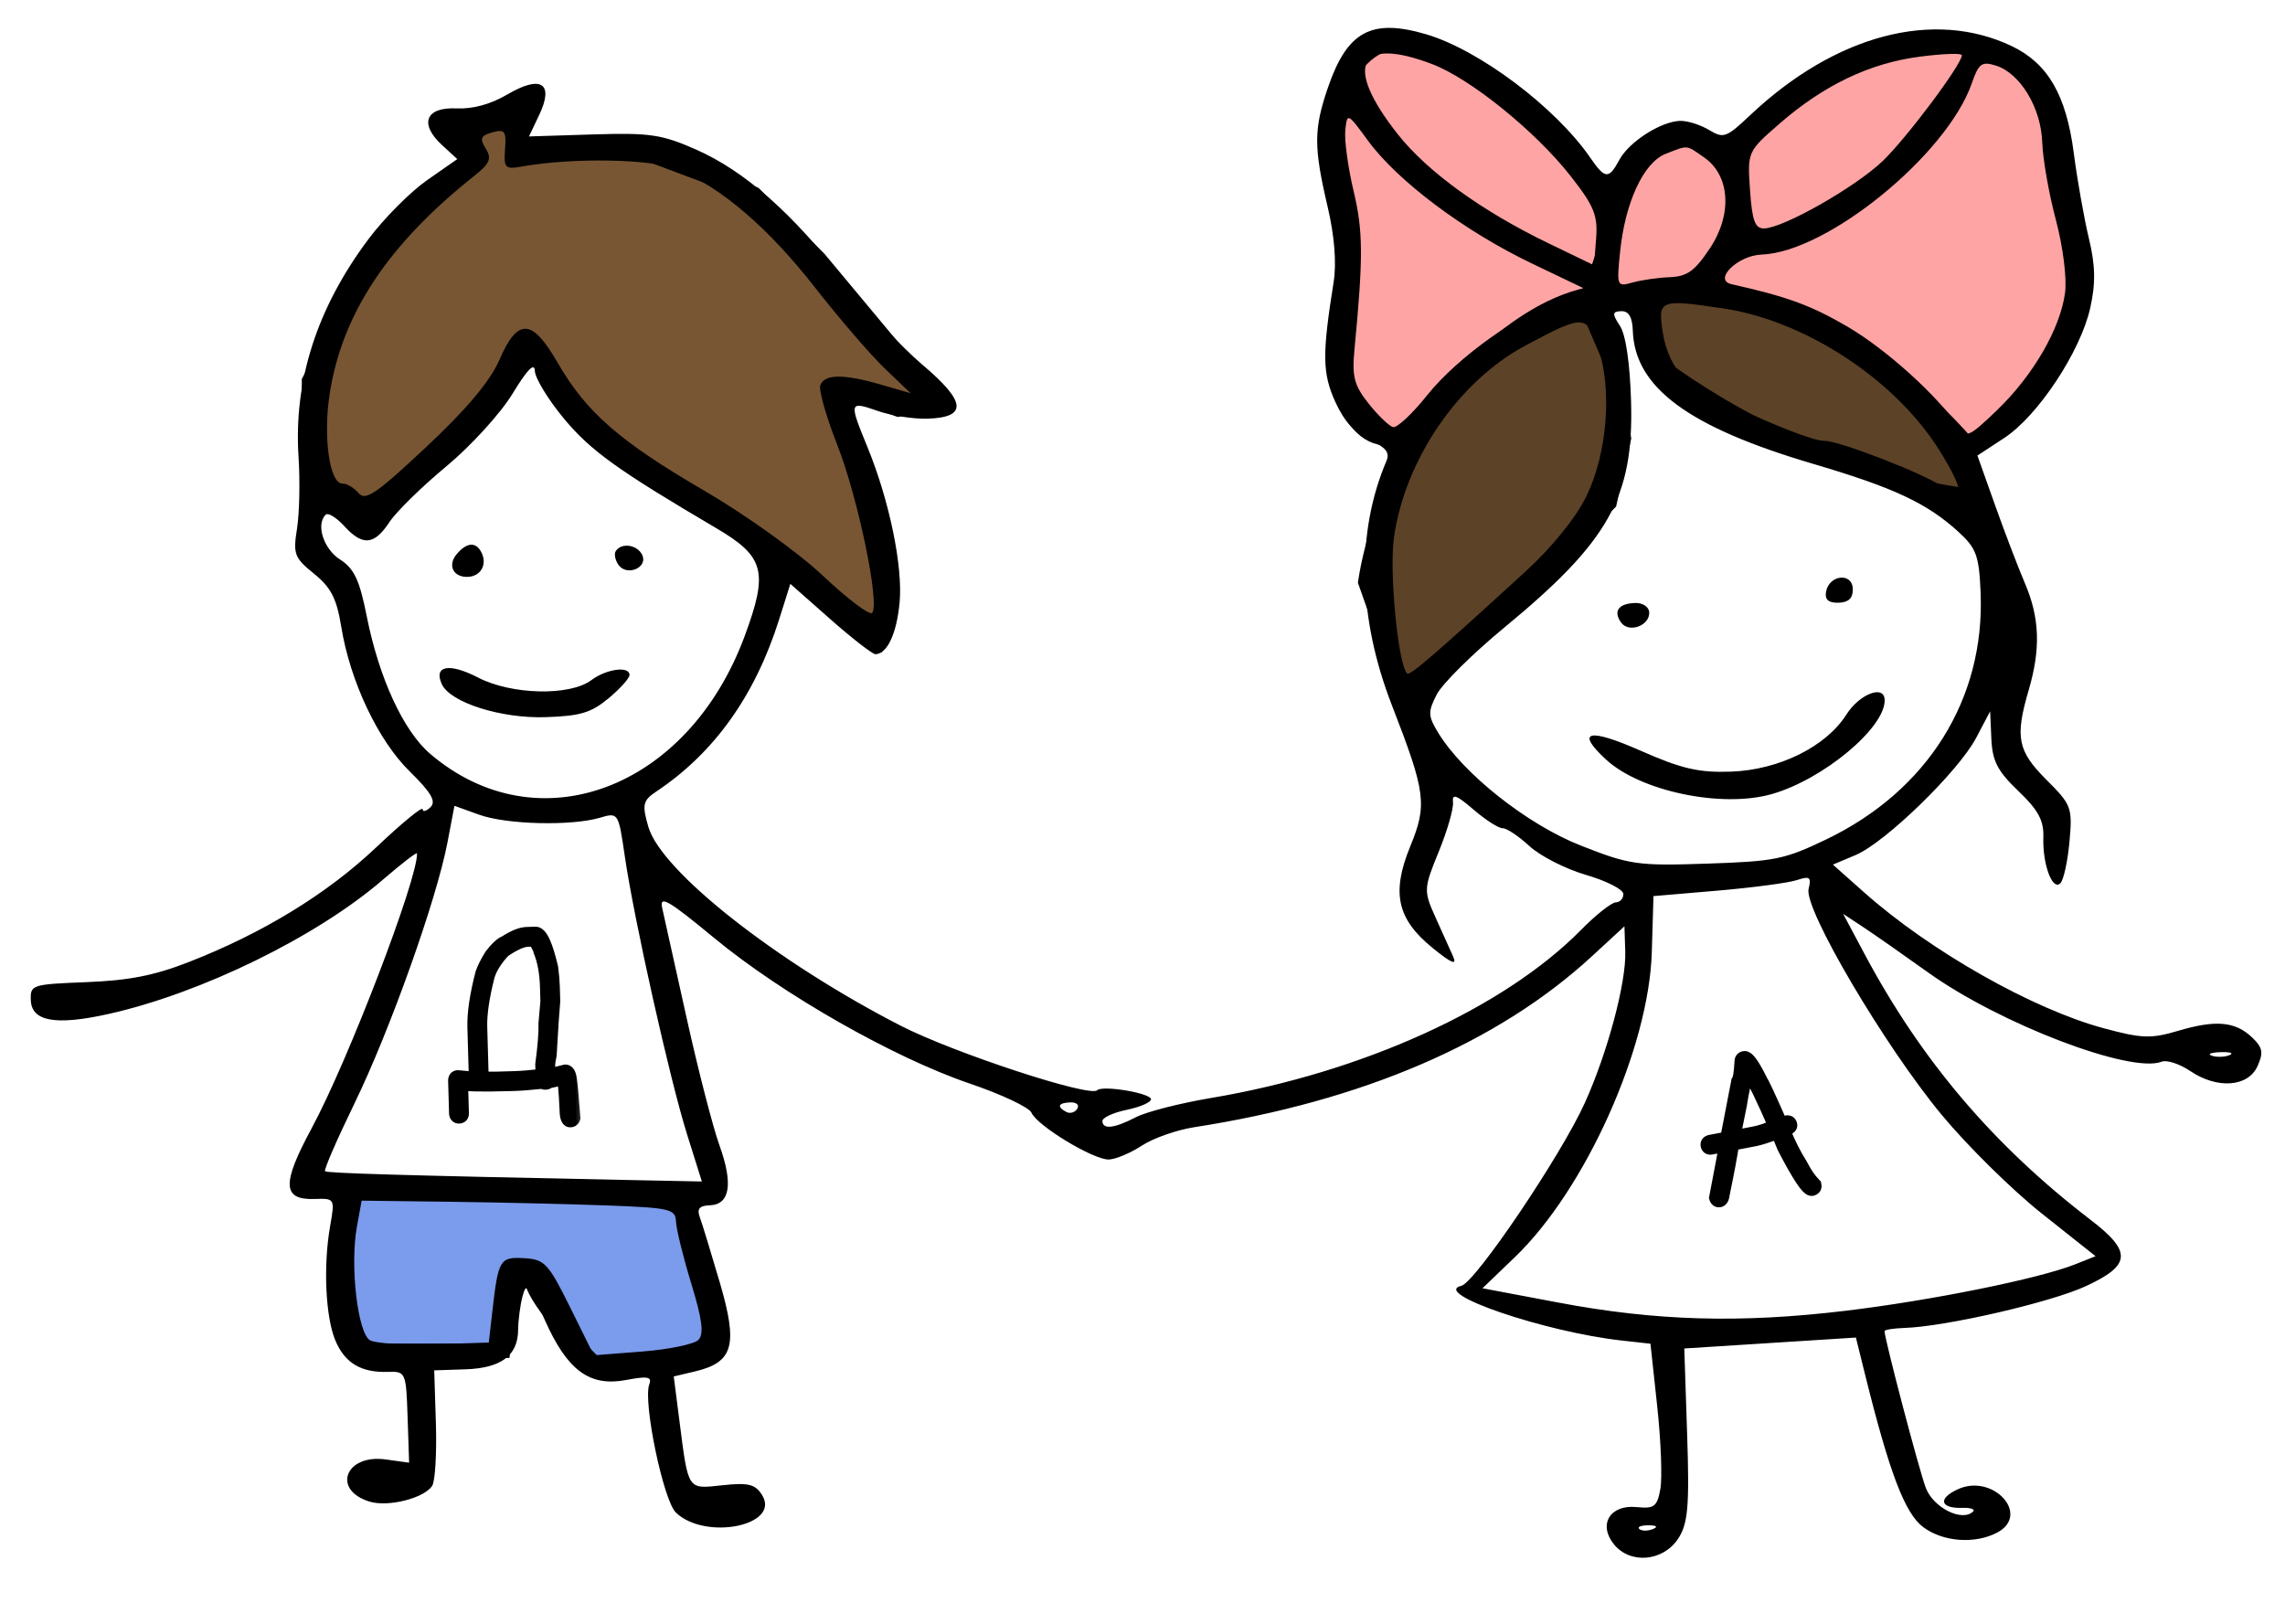 <?xml version="1.0" encoding="UTF-8"?> <svg xmlns="http://www.w3.org/2000/svg" width="159" height="113" viewBox="0 0 159 113" fill="none"><path d="M112 25L110.5 21.5C100.1 23.5 95.833 35 95 40.5L98 49L103 43.5L108 39L112 35L113 30.5L112 25Z" fill="#5C4227"></path><path d="M115 25V21.5V20H118.5L123.5 21.5C127.1 20.7 133.333 27.167 136 30.5L137 34.5C127.4 33.3 118.333 27.667 115 25Z" fill="#5C4227"></path><path d="M112 21.5H110.5M110.5 21.5L112 25L113 30.5L112 35L108 39L103 43.5L98 49L95 40.5C95.833 35 100.1 23.5 110.5 21.5ZM115 21.5V25C118.333 27.667 127.4 33.3 137 34.5L136 30.5C133.333 27.167 127.1 20.7 123.5 21.5L118.5 20H115V21.5Z" stroke="black"></path><path d="M28 34.5L36.5 24.5H37.5L40.5 29L44.5 32.5L51 36.5L61 44.5L61.5 41.5V38L58.5 29V27L62.5 28.5L65 28L62 24L57 18L52.5 13.5L44.5 10.5H36V8L31.5 9L33 11L27 16L21.5 26.5V33L24.5 36L28 34.5Z" fill="#785634" stroke="black"></path><path d="M137 3.5C132.2 0.7 124.333 6.666 121 10V16L118.5 19.5L120 20.5C126.4 20.5 134 27.5 137 31C138.333 30 141.4 27.5 143 25.5C144.6 23.5 144.667 19.333 144.5 17.5C144.167 15.666 143.3 11.1 142.5 7.5C141.7 3.9 138.5 3.333 137 3.5Z" fill="#FFA4A4" stroke="black"></path><path d="M47.5 83.5L24 82.5C24 83.833 23.9 86.8 23.5 88C23.1 89.2 24.333 92.5 25 94H35L35.5 89H37C37 90.2 40 93.5 41.5 95C45.5 96.2 48.833 94.167 50 93L47.5 83.5Z" fill="#7B9BEC" stroke="black"></path><path d="M113.701 11.127C113.52 11.269 113.064 11.715 113.064 11.964C113.064 11.926 113.212 12.131 113.193 12.154C113.121 12.246 113.047 12.33 112.999 12.438C112.983 12.475 113.01 12.545 112.983 12.575C112.922 12.643 112.877 12.685 112.846 12.781C112.741 13.107 112.777 13.439 112.7 13.764C112.555 14.38 112.465 15.036 112.38 15.665L112.375 15.701C112.347 15.903 112.226 16.041 112.148 16.225C111.975 16.637 111.826 17.064 111.685 17.489C111.513 18.005 111.26 18.415 111.283 18.991C111.301 19.477 111.511 19.891 111.81 20.263C112.027 20.532 112.33 20.952 112.7 21.019C113.082 21.088 113.589 21.062 113.974 21.019C114.51 20.96 115.006 20.83 115.503 20.619C116.095 20.366 116.564 19.91 117.169 19.68C117.598 19.518 118.022 19.327 118.447 19.153C118.776 19.018 119.003 18.646 119.341 18.55C119.482 18.51 119.667 18.193 119.753 18.079C120.156 17.547 120.368 16.811 120.548 16.176C120.788 15.325 120.962 14.511 120.962 13.622C120.962 13.246 120.862 12.878 120.798 12.508C120.715 12.024 120.629 11.473 120.335 11.062C120.176 10.839 119.956 10.656 119.789 10.436C119.637 10.234 119.417 10.014 119.215 9.861C118.824 9.565 118.438 9.344 117.941 9.344C117.365 9.344 116.796 9.396 116.231 9.506C115.988 9.553 115.772 9.596 115.539 9.673C115.246 9.771 114.972 10.046 114.71 10.209C114.317 10.454 114.06 10.846 113.701 11.127Z" fill="#FFA4A4" stroke="black" stroke-linecap="round"></path><path d="M96.499 2.999C100.899 1.399 108.333 9.332 111.499 13.499C113.099 13.499 111.499 18.166 110.499 20.499C104.899 21.699 99.833 27.999 97.999 30.999L96.499 30.499C93.499 30.499 92.499 24.999 93.499 23.499C94.299 22.299 93.833 16.999 93.499 14.499C92.666 11.332 92.099 4.599 96.499 2.999Z" fill="#FFA4A4" stroke="black"></path><path fill-rule="evenodd" clip-rule="evenodd" d="M99.224 2.381C102.924 3.466 108.24 7.463 110.666 10.985C111.691 12.473 111.948 12.49 112.686 11.115C113.352 9.875 115.563 8.457 116.898 8.412C117.403 8.395 118.308 8.677 118.91 9.038C119.939 9.655 120.109 9.594 121.803 7.998C127.725 2.42 134.554 0.62 139.981 3.207C142.5 4.407 143.78 6.615 144.304 10.664C144.545 12.521 145.017 15.186 145.353 16.587C145.809 18.485 145.832 19.721 145.445 21.442C144.763 24.476 141.81 28.939 139.467 30.477L137.597 31.704L138.824 35.153C139.498 37.05 140.427 39.48 140.887 40.553C141.931 42.983 142.011 45.132 141.167 48.016C140.201 51.318 140.387 52.255 142.405 54.272C144.148 56.012 144.217 56.2 144.002 58.579C143.878 59.946 143.593 61.248 143.367 61.47C142.814 62.015 142.122 60.141 142.185 58.266C142.224 57.098 141.83 56.369 140.444 55.046C139 53.667 138.636 52.965 138.567 51.419L138.482 49.502L137.513 51.343C136.282 53.681 131.185 58.637 129.118 59.506L127.54 60.17L129.72 62.107C134.311 66.188 141.442 70.229 146.408 71.564C149.051 72.275 149.677 72.296 151.563 71.737C154.179 70.96 155.541 71.082 156.714 72.2C157.448 72.9 157.514 73.254 157.087 74.196C156.427 75.652 154.287 75.805 152.403 74.533C151.668 74.037 150.774 73.745 150.415 73.886C148.263 74.728 139.169 71.255 134.185 67.688C132.413 66.42 130.353 64.98 129.608 64.49L128.253 63.597L129.774 66.447C133.712 73.823 138.733 79.723 145.464 84.884C148.37 87.113 148.302 88.049 145.127 89.513C142.675 90.643 135.406 92.317 132.533 92.413C131.761 92.439 131.131 92.539 131.134 92.637C131.155 93.257 133.552 102.364 134.008 103.55C134.537 104.932 136.542 105.932 137.295 105.19C137.457 105.031 137.125 104.916 136.557 104.935C134.998 104.986 134.824 104.288 136.234 103.64C138.675 102.518 141.315 105.4 138.988 106.646C137.444 107.472 135.194 107.308 133.817 106.269C132.543 105.306 131.472 102.486 129.767 95.608L129.142 93.083L123.171 93.463L117.2 93.843L117.399 99.837C117.565 104.815 117.458 106.043 116.771 107.082C115.721 108.668 113.443 108.871 112.311 107.479C111.182 106.092 112.033 104.693 113.89 104.881C115.109 105.005 115.31 104.852 115.534 103.629C115.674 102.863 115.577 100.273 115.317 97.874L114.846 93.512L112.822 93.287C107.493 92.694 99.56 89.987 101.682 89.485C102.652 89.257 108.604 80.445 110.268 76.776C111.858 73.267 113.165 68.384 113.093 66.219L113.035 64.463L110.77 66.551C104.238 72.573 94.79 76.633 83.092 78.446C81.88 78.634 80.244 79.209 79.457 79.724C78.669 80.24 77.637 80.675 77.163 80.692C76.108 80.731 72.162 78.344 71.772 77.431C71.617 77.067 69.688 76.157 67.486 75.409C62.178 73.605 54.428 69.189 49.674 65.258C46.49 62.626 45.87 62.27 46.081 63.199C46.221 63.815 46.986 67.256 47.779 70.845C48.573 74.434 49.602 78.426 50.066 79.717C51.031 82.403 50.795 83.833 49.38 83.88C48.673 83.903 48.481 84.13 48.691 84.694C48.85 85.123 49.48 87.18 50.09 89.263C51.366 93.62 51.036 94.804 48.367 95.438L46.882 95.79L47.266 98.791C47.907 103.786 47.801 103.625 50.278 103.361C52.078 103.168 52.554 103.286 53.026 104.04C54.352 106.159 49.099 107.234 47.035 105.266C46.16 104.433 44.727 97.54 45.18 96.342C45.38 95.811 45.069 95.751 43.578 96.035C41.022 96.52 39.476 95.381 37.907 91.855C36.807 89.384 36.631 89.194 36.364 90.197C36.198 90.819 36.059 91.874 36.054 92.54C36.041 94.337 34.877 95.21 32.384 95.293L30.215 95.365L30.332 99.09C30.395 101.139 30.279 103.079 30.073 103.401C29.522 104.261 27.015 104.896 25.723 104.502C23.073 103.696 24.028 101.176 26.835 101.565L28.468 101.792L28.362 98.611C28.258 95.498 28.229 95.431 26.999 95.472C25.126 95.534 23.99 94.855 23.332 93.276C22.648 91.634 22.487 88.088 22.972 85.324C23.308 83.409 23.298 83.392 21.891 83.439C19.641 83.513 19.595 82.389 21.687 78.515C24.215 73.837 29.077 61.154 29.018 59.39C29.014 59.272 27.945 60.097 26.641 61.221C22.043 65.188 14.025 69.115 7.57 70.56C3.879 71.386 2.194 71.088 2.144 69.6C2.108 68.532 2.211 68.499 6.025 68.349C8.976 68.232 10.726 67.889 13.116 66.958C18.284 64.945 22.767 62.202 26.184 58.963C27.949 57.29 29.399 56.097 29.406 56.312C29.413 56.526 29.662 56.462 29.96 56.169C30.364 55.771 30 55.147 28.517 53.693C26.304 51.525 24.36 47.414 23.743 43.602C23.429 41.656 23.026 40.874 21.852 39.927C20.488 38.828 20.385 38.558 20.666 36.802C20.836 35.746 20.884 33.486 20.773 31.781C20.43 26.481 22.052 21.435 25.638 16.642C26.72 15.197 28.552 13.352 29.712 12.543L31.82 11.072L30.765 10.102C29.151 8.622 29.61 7.442 31.763 7.543C32.906 7.596 34.136 7.259 35.305 6.573C37.647 5.196 38.57 5.79 37.52 7.998L36.809 9.495L41.273 9.355C45.211 9.232 46.053 9.355 48.429 10.404C51.828 11.906 55.178 14.861 58.74 19.503C60.274 21.501 62.723 24.146 64.183 25.38C67.238 27.964 67.341 29.044 64.541 29.137C63.581 29.169 62.022 28.927 61.076 28.598C59.077 27.903 59.064 27.948 60.366 31.126C61.889 34.846 62.835 39.433 62.597 41.944C62.392 44.099 61.737 45.502 60.922 45.529C60.721 45.536 59.305 44.437 57.775 43.087L54.995 40.632L54.22 43.092C52.547 48.404 49.706 52.389 45.679 55.076C44.73 55.71 44.666 55.986 45.113 57.538C46.001 60.618 54.011 66.931 62.681 71.385C66.326 73.257 75.829 76.38 76.342 75.874C76.715 75.507 80.078 76.069 80.092 76.501C80.099 76.71 79.338 77.04 78.401 77.235C77.463 77.429 76.703 77.782 76.71 78.019C76.731 78.624 77.535 78.529 79.055 77.742C79.771 77.372 82.112 76.774 84.257 76.413C94.785 74.644 104.648 70.163 110.019 64.71C111.045 63.669 112.131 62.809 112.432 62.799C112.732 62.789 112.97 62.524 112.96 62.209C112.949 61.895 111.781 61.3 110.364 60.888C108.946 60.476 107.172 59.572 106.422 58.879C105.672 58.187 104.834 57.628 104.558 57.637C104.283 57.646 103.373 57.063 102.535 56.341C101.349 55.319 101.033 55.206 101.105 55.829C101.155 56.269 100.708 57.82 100.111 59.277C99.067 61.822 99.057 61.998 99.87 63.8C100.335 64.831 100.895 66.075 101.115 66.565C101.402 67.206 100.998 67.037 99.679 65.964C97.212 63.957 96.809 62.127 98.126 58.914C99.325 55.995 99.217 55.163 96.854 49.08C94.482 42.974 94.353 37.063 96.482 32.06C96.724 31.491 96.419 31.118 95.322 30.64C94.326 30.205 93.534 29.327 92.924 27.985C92.011 25.973 91.993 24.692 92.802 19.61C93.008 18.314 92.857 16.415 92.391 14.425C91.404 10.224 91.408 8.987 92.416 6.059C93.753 2.177 95.433 1.27 99.224 2.381ZM99.646 4.457C102.327 5.476 106.854 9.139 109.313 12.28C110.918 14.33 111.188 14.993 111.066 16.582L110.921 18.462L107.728 16.919C103.12 14.693 99.32 11.943 97.272 9.352C93.484 4.56 94.484 2.497 99.646 4.457ZM136.515 3.839C136.536 4.448 132.671 9.614 131 11.212C129.109 13.02 124.122 15.858 122.769 15.896C122.122 15.915 121.925 15.389 121.774 13.236C121.588 10.566 121.597 10.545 123.827 8.605C126.909 5.924 130.107 4.395 133.575 3.945C135.187 3.734 136.51 3.687 136.515 3.839ZM138.866 4.559C140.57 5.084 142.027 7.49 142.109 9.917C142.149 11.08 142.576 13.506 143.058 15.309C143.552 17.161 143.83 19.365 143.695 20.376C143.365 22.864 141.484 26.115 138.976 28.531C137.047 30.389 136.808 30.501 136.323 29.766C134.895 27.604 131.253 24.305 128.561 22.735C126.003 21.244 124.398 20.656 120.485 19.776C119.183 19.482 120.924 17.77 122.58 17.715C127.14 17.563 135.48 10.767 137.205 5.798C137.683 4.418 137.896 4.26 138.866 4.559ZM35.144 10.376C35.047 11.683 35.148 11.794 36.255 11.597C39.877 10.951 45.382 11.052 47.158 11.796C50.242 13.086 53.476 15.868 56.722 20.02C58.416 22.188 60.605 24.727 61.585 25.663L63.367 27.364L61.269 26.758C58.693 26.014 57.374 26.029 57.081 26.805C56.958 27.13 57.487 28.994 58.256 30.947C59.707 34.629 61.252 42.093 60.681 42.656C60.501 42.833 58.959 41.665 57.255 40.06C55.524 38.431 51.879 35.818 48.999 34.142C43.113 30.716 40.783 28.681 38.799 25.233C37.024 22.151 36.024 22.104 34.75 25.044C34.111 26.52 32.471 28.474 29.664 31.104C26.161 34.387 25.432 34.883 24.948 34.312C24.633 33.941 24.134 33.646 23.84 33.656C22.945 33.685 22.475 30.48 22.932 27.464C23.78 21.863 26.992 17.009 33.01 12.234C34.088 11.379 34.232 11.031 33.797 10.336C33.363 9.643 33.448 9.436 34.258 9.212C35.124 8.972 35.238 9.121 35.144 10.376ZM95.202 9.804C97.254 12.604 101.903 16.088 106.579 18.328L110.564 20.237L108.679 20.825C105.831 21.714 101.412 24.864 99.309 27.503C98.278 28.797 97.207 29.796 96.931 29.722C96.655 29.649 95.89 28.911 95.232 28.082C94.226 26.816 94.069 26.211 94.251 24.307C94.865 17.887 94.855 16.099 94.192 13.309C93.801 11.666 93.54 9.757 93.612 9.066C93.741 7.831 93.766 7.842 95.202 9.804ZM118.586 10.96C120.384 12.21 120.557 14.91 118.99 17.269C117.934 18.859 117.402 19.244 116.203 19.289C115.388 19.32 114.218 19.487 113.603 19.66C112.51 19.969 112.49 19.92 112.731 17.536C113.081 14.076 114.372 11.3 115.91 10.703C117.502 10.085 117.302 10.066 118.586 10.96ZM119.853 21.453C125.613 22.301 131.88 26.41 134.969 31.364C136.682 34.112 136.761 35.123 135.166 33.879C134.094 33.044 127.925 30.645 126.934 30.677C125.738 30.717 118.443 27.437 117.209 26.305C116.466 25.622 115.91 24.461 115.708 23.169C115.347 20.859 115.47 20.808 119.853 21.453ZM113.617 23.003C113.749 26.965 117.476 29.72 126.171 32.282C131.787 33.937 134.099 35.021 136.289 37.023C137.524 38.153 137.713 38.674 137.819 41.238C138.128 48.65 134.124 55.042 127.054 58.428C124.165 59.812 123.51 59.944 118.774 60.102C113.942 60.263 113.411 60.187 110.004 58.847C106.275 57.381 101.797 53.835 100.066 50.977C99.362 49.814 99.353 49.534 99.981 48.32C100.368 47.574 102.482 45.482 104.678 43.671C111.959 37.67 113.682 34.6 113.497 27.961C113.422 25.293 113.129 23.294 112.722 22.676C112.167 21.832 112.182 21.677 112.819 21.655C113.33 21.638 113.586 22.07 113.617 23.003ZM111.204 24.193C112.195 27.104 111.842 31.562 110.383 34.546C109.659 36.028 107.99 38.089 106.156 39.769C99.919 45.478 98.11 47.04 97.921 46.876C97.294 46.336 96.657 39.822 96.996 37.415C97.759 31.991 101.476 26.553 106.126 24.059C110.201 21.874 110.416 21.88 111.204 24.193ZM37.217 25.812C37.234 26.32 38.145 27.812 39.24 29.13C41.101 31.368 42.959 32.705 49.84 36.756C53.204 38.736 53.478 39.778 51.818 44.265C47.873 54.925 37.436 58.844 29.951 52.476C28.073 50.878 26.373 47.194 25.515 42.865C25.021 40.368 24.64 39.561 23.66 38.935C22.514 38.202 21.968 36.502 22.66 35.82C22.825 35.657 23.404 36.011 23.948 36.605C25.232 38.013 26.04 37.943 27.1 36.333C27.574 35.611 29.358 33.863 31.064 32.449C32.77 31.033 34.845 28.753 35.676 27.382C36.688 25.713 37.197 25.195 37.217 25.812ZM33.531 38.509C33.903 39.326 33.427 40.116 32.546 40.146C31.538 40.179 31.127 39.34 31.775 38.569C32.501 37.708 33.155 37.685 33.531 38.509ZM44.693 38.629C45.093 39.507 43.622 40.123 43.043 39.319C42.808 38.992 42.718 38.558 42.845 38.356C43.23 37.736 44.362 37.904 44.693 38.629ZM128.925 40.974C128.946 41.62 128.642 41.92 127.941 41.944C127.24 41.967 126.968 41.732 127.063 41.187C127.269 40.002 128.886 39.817 128.925 40.974ZM114.76 42.622C114.791 43.551 113.342 44.072 112.805 43.325C112.236 42.535 112.619 42.001 113.786 41.962C114.313 41.945 114.747 42.239 114.76 42.622ZM33.269 47.154C35.601 48.36 39.652 48.451 41.15 47.332C42.19 46.554 43.784 46.332 43.805 46.963C43.813 47.189 43.158 47.922 42.351 48.593C41.13 49.606 40.39 49.828 37.962 49.909C34.861 50.012 31.325 48.887 30.744 47.613C30.154 46.319 31.265 46.117 33.269 47.154ZM131.143 48.702C131.207 50.626 126.872 54.245 123.281 55.264C119.8 56.253 114.141 55.068 111.744 52.849C109.606 50.87 110.521 50.638 114.147 52.237C117.014 53.502 118.201 53.777 120.448 53.7C123.785 53.583 127.057 51.967 128.475 49.734C129.389 48.294 131.108 47.629 131.143 48.702ZM33.35 56.7C35.256 57.385 39.754 57.495 41.751 56.906C43.02 56.532 43.033 56.551 43.472 59.561C44.115 63.977 46.599 75.081 47.8 78.914L48.838 82.222L43.104 82.106C27.955 81.797 22.779 81.645 22.619 81.507C22.523 81.425 23.446 79.297 24.671 76.778C27.135 71.708 30.37 62.631 31.131 58.653L31.622 56.079L33.35 56.7ZM125.85 61.863C125.509 63.236 131.127 72.773 135.108 77.581C136.885 79.728 140.022 82.82 142.079 84.453L145.819 87.421L144.415 87.98C141.889 88.987 134.386 90.505 128.399 91.222C121.087 92.098 115.218 91.929 108.425 90.646L103.157 89.652L105.407 87.492C110.314 82.783 114.738 72.931 114.939 66.269L115.056 62.362L119.514 61.981C121.966 61.771 124.448 61.441 125.03 61.249C125.934 60.95 126.054 61.041 125.85 61.863ZM155.135 73.429C154.802 73.566 154.251 73.584 153.91 73.469C153.569 73.356 153.841 73.244 154.515 73.222C155.188 73.199 155.467 73.293 155.135 73.429ZM74.961 77.16C74.8 77.418 74.459 77.52 74.204 77.385C73.512 77.02 73.629 76.745 74.49 76.717C74.909 76.703 75.121 76.902 74.961 77.16ZM31.296 83.633C34.668 83.676 39.581 83.791 42.214 83.888C46.653 84.054 47.004 84.137 47.041 85.028C47.063 85.558 47.543 87.5 48.107 89.346C48.871 91.846 48.995 92.841 48.596 93.247C48.301 93.546 46.544 93.91 44.692 94.055L41.324 94.318L39.674 90.983C38.16 87.923 37.897 87.641 36.482 87.56C34.774 87.463 34.672 87.635 34.258 91.276L34.013 93.431L30.247 93.549C28.176 93.614 26.155 93.492 25.758 93.278C24.893 92.811 24.341 88.091 24.834 85.375L25.164 83.556L31.296 83.633ZM115.013 106.412C114.664 106.554 114.241 106.552 114.073 106.408C113.905 106.263 114.191 106.147 114.708 106.149C115.279 106.152 115.399 106.255 115.013 106.412Z" fill="black"></path><mask id="path-9-outside-1_2018_28" maskUnits="userSpaceOnUse" x="30.535" y="63.408" width="10.454" height="16.28" fill="black"><rect fill="white" x="30.535" y="63.408" width="10.454" height="16.28"></rect><path d="M36.648 65.009L37.258 64.991C37.609 64.981 37.97 65.767 38.341 67.348C38.406 67.85 38.444 68.297 38.456 68.691L38.484 69.681C38.419 70.368 38.336 71.615 38.236 73.422C38.161 73.775 38.126 74.013 38.129 74.136L38.15 74.847C38.302 74.842 38.697 74.755 39.336 74.584C39.509 74.579 39.617 74.805 39.66 75.261C39.695 75.454 39.77 76.299 39.885 77.794C39.854 77.897 39.788 77.949 39.686 77.952C39.534 77.957 39.452 77.739 39.439 77.299C39.374 75.777 39.293 75.017 39.196 75.02L38.11 75.254C38.095 75.305 38.045 75.332 37.96 75.335C37.871 75.337 37.82 75.313 37.806 75.263C36.932 75.356 36.273 75.408 35.829 75.421L35.398 75.433C33.63 75.484 32.528 75.465 32.094 75.376L32.068 75.376L32.129 77.483C32.133 77.618 32.067 77.688 31.932 77.692C31.826 77.695 31.765 77.629 31.748 77.494L31.682 75.184C31.691 75.049 31.748 74.979 31.854 74.976L33.127 75.092L33.024 71.488C32.996 70.519 33.18 69.269 33.577 67.738C33.71 67.366 33.919 66.954 34.202 66.501C34.586 66.003 34.907 65.706 35.167 65.61C35.774 65.22 36.268 65.019 36.648 65.009ZM33.405 71.477L33.508 75.081C33.936 75.086 34.274 75.085 34.524 75.078L35.818 75.04C36.279 75.027 36.93 74.975 37.77 74.883L37.746 74.071C37.914 72.826 37.988 71.875 37.969 71.219L38.103 69.692L38.075 68.702C38.047 67.708 37.896 66.874 37.622 66.2C37.619 66.082 37.484 65.806 37.218 65.373L36.735 65.387C36.321 65.399 35.752 65.652 35.03 66.147C34.443 66.782 34.071 67.385 33.913 67.957C33.548 69.403 33.379 70.576 33.405 71.477Z"></path></mask><path d="M36.648 65.009L37.258 64.991C37.609 64.981 37.97 65.767 38.341 67.348C38.406 67.85 38.444 68.297 38.456 68.691L38.484 69.681C38.419 70.368 38.336 71.615 38.236 73.422C38.161 73.775 38.126 74.013 38.129 74.136L38.15 74.847C38.302 74.842 38.697 74.755 39.336 74.584C39.509 74.579 39.617 74.805 39.66 75.261C39.695 75.454 39.77 76.299 39.885 77.794C39.854 77.897 39.788 77.949 39.686 77.952C39.534 77.957 39.452 77.739 39.439 77.299C39.374 75.777 39.293 75.017 39.196 75.02L38.11 75.254C38.095 75.305 38.045 75.332 37.96 75.335C37.871 75.337 37.82 75.313 37.806 75.263C36.932 75.356 36.273 75.408 35.829 75.421L35.398 75.433C33.63 75.484 32.528 75.465 32.094 75.376L32.068 75.376L32.129 77.483C32.133 77.618 32.067 77.688 31.932 77.692C31.826 77.695 31.765 77.629 31.748 77.494L31.682 75.184C31.691 75.049 31.748 74.979 31.854 74.976L33.127 75.092L33.024 71.488C32.996 70.519 33.18 69.269 33.577 67.738C33.71 67.366 33.919 66.954 34.202 66.501C34.586 66.003 34.907 65.706 35.167 65.61C35.774 65.22 36.268 65.019 36.648 65.009ZM33.405 71.477L33.508 75.081C33.936 75.086 34.274 75.085 34.524 75.078L35.818 75.04C36.279 75.027 36.93 74.975 37.77 74.883L37.746 74.071C37.914 72.826 37.988 71.875 37.969 71.219L38.103 69.692L38.075 68.702C38.047 67.708 37.896 66.874 37.622 66.2C37.619 66.082 37.484 65.806 37.218 65.373L36.735 65.387C36.321 65.399 35.752 65.652 35.03 66.147C34.443 66.782 34.071 67.385 33.913 67.957C33.548 69.403 33.379 70.576 33.405 71.477Z" fill="black"></path><path d="M38.341 67.348L38.837 67.283L38.834 67.258L38.828 67.234L38.341 67.348ZM38.484 69.681L38.982 69.728L38.985 69.697L38.984 69.666L38.484 69.681ZM38.236 73.422L38.725 73.525L38.733 73.488L38.735 73.45L38.236 73.422ZM38.15 74.847L37.65 74.861L37.664 75.361L38.164 75.346L38.15 74.847ZM39.336 74.584L39.322 74.084L39.263 74.086L39.207 74.101L39.336 74.584ZM39.66 75.261L39.162 75.307L39.164 75.329L39.168 75.35L39.66 75.261ZM39.885 77.794L40.364 77.939L40.391 77.849L40.384 77.756L39.885 77.794ZM39.439 77.299L39.939 77.285L39.939 77.278L39.439 77.299ZM39.196 75.02L39.182 74.52L39.136 74.521L39.09 74.531L39.196 75.02ZM38.11 75.254L38.005 74.765L37.717 74.828L37.632 75.11L38.11 75.254ZM37.806 75.263L38.287 75.128L38.173 74.721L37.753 74.766L37.806 75.263ZM32.094 75.376L32.194 74.886L32.138 74.874L32.08 74.876L32.094 75.376ZM32.068 75.376L32.054 74.877L31.554 74.891L31.569 75.391L32.068 75.376ZM31.748 77.494L31.248 77.508L31.249 77.532L31.252 77.555L31.748 77.494ZM31.682 75.184L31.183 75.152L31.181 75.175L31.182 75.199L31.682 75.184ZM31.854 74.976L31.899 74.478L31.869 74.476L31.839 74.476L31.854 74.976ZM33.127 75.092L33.082 75.59L33.643 75.641L33.627 75.078L33.127 75.092ZM33.577 67.738L33.106 67.57L33.099 67.591L33.093 67.613L33.577 67.738ZM34.202 66.501L33.806 66.196L33.791 66.215L33.778 66.236L34.202 66.501ZM35.167 65.61L35.341 66.079L35.392 66.06L35.437 66.031L35.167 65.61ZM33.508 75.081L33.008 75.096L33.022 75.576L33.502 75.581L33.508 75.081ZM37.77 74.883L37.824 75.38L38.282 75.33L38.269 74.869L37.77 74.883ZM37.746 74.071L37.251 74.004L37.245 74.044L37.246 74.085L37.746 74.071ZM37.969 71.219L37.471 71.176L37.469 71.205L37.47 71.234L37.969 71.219ZM38.103 69.692L38.602 69.735L38.604 69.706L38.603 69.677L38.103 69.692ZM37.622 66.2L37.123 66.214L37.125 66.304L37.159 66.388L37.622 66.2ZM37.218 65.373L37.643 65.111L37.492 64.865L37.203 64.874L37.218 65.373ZM35.03 66.147L34.747 65.735L34.701 65.766L34.663 65.808L35.03 66.147ZM33.913 67.957L33.431 67.825L33.429 67.835L33.913 67.957ZM36.663 65.508L37.272 65.491L37.243 64.491L36.634 64.509L36.663 65.508ZM37.272 65.491C37.155 65.494 37.114 65.427 37.154 65.471C37.193 65.513 37.257 65.606 37.337 65.782C37.497 66.128 37.671 66.681 37.854 67.462L38.828 67.234C38.64 66.433 38.448 65.803 38.246 65.364C38.146 65.147 38.031 64.947 37.891 64.795C37.753 64.645 37.536 64.483 37.243 64.491L37.272 65.491ZM37.845 67.412C37.909 67.902 37.945 68.332 37.956 68.705L38.956 68.677C38.944 68.262 38.904 67.797 38.837 67.283L37.845 67.412ZM37.956 68.705L37.984 69.695L38.984 69.666L38.956 68.677L37.956 68.705ZM37.986 69.634C37.92 70.332 37.837 71.588 37.736 73.394L38.735 73.45C38.836 71.643 38.918 70.404 38.982 69.728L37.986 69.634ZM37.746 73.319C37.674 73.663 37.624 73.959 37.629 74.15L38.629 74.122C38.627 74.068 38.648 73.888 38.725 73.525L37.746 73.319ZM37.629 74.15L37.65 74.861L38.649 74.832L38.629 74.122L37.629 74.15ZM38.164 75.346C38.294 75.343 38.474 75.309 38.668 75.266C38.876 75.22 39.142 75.153 39.465 75.067L39.207 74.101C38.891 74.186 38.64 74.248 38.452 74.29C38.358 74.31 38.284 74.325 38.227 74.335C38.198 74.339 38.176 74.343 38.159 74.344C38.142 74.347 38.135 74.347 38.135 74.347L38.164 75.346ZM39.35 75.084C39.273 75.086 39.199 75.059 39.145 75.017C39.101 74.982 39.09 74.953 39.096 74.966C39.102 74.977 39.114 75.008 39.128 75.07C39.141 75.13 39.153 75.208 39.162 75.307L40.158 75.214C40.135 74.968 40.09 74.727 39.998 74.533C39.902 74.334 39.69 74.074 39.322 74.084L39.35 75.084ZM39.168 75.35C39.197 75.511 39.27 76.318 39.386 77.832L40.384 77.756C40.27 76.28 40.193 75.398 40.152 75.171L39.168 75.35ZM39.406 77.65C39.413 77.629 39.436 77.571 39.501 77.519C39.568 77.466 39.637 77.454 39.672 77.453L39.701 78.452C39.837 78.448 39.99 78.408 40.123 78.302C40.255 78.197 40.327 78.061 40.364 77.939L39.406 77.65ZM39.672 77.453C39.715 77.451 39.762 77.458 39.81 77.476C39.857 77.494 39.895 77.519 39.922 77.544C39.971 77.589 39.983 77.628 39.978 77.615C39.974 77.606 39.965 77.576 39.956 77.516C39.948 77.457 39.942 77.381 39.939 77.285L38.939 77.313C38.946 77.549 38.971 77.781 39.043 77.969C39.112 78.153 39.304 78.463 39.701 78.452L39.672 77.453ZM39.939 77.278C39.906 76.514 39.869 75.931 39.827 75.534C39.806 75.34 39.782 75.172 39.752 75.046C39.739 74.987 39.717 74.908 39.679 74.832C39.661 74.796 39.626 74.731 39.562 74.67C39.496 74.605 39.366 74.515 39.182 74.52L39.21 75.52C39.038 75.525 38.92 75.44 38.866 75.387C38.814 75.337 38.79 75.29 38.784 75.277C38.77 75.248 38.771 75.24 38.779 75.275C38.794 75.339 38.813 75.456 38.833 75.641C38.871 76.004 38.907 76.561 38.94 77.32L39.939 77.278ZM39.09 74.531L38.005 74.765L38.216 75.743L39.301 75.509L39.09 74.531ZM37.632 75.11C37.665 75 37.741 74.917 37.825 74.872C37.894 74.835 37.946 74.835 37.946 74.835L37.975 75.835C38.128 75.83 38.478 75.768 38.589 75.399L37.632 75.11ZM37.946 74.835C37.947 74.835 37.958 74.835 37.976 74.837C37.994 74.84 38.026 74.847 38.066 74.865C38.106 74.884 38.155 74.915 38.198 74.965C38.243 75.015 38.272 75.072 38.287 75.128L37.324 75.398C37.375 75.577 37.499 75.704 37.644 75.772C37.769 75.83 37.892 75.837 37.975 75.835L37.946 74.835ZM37.753 74.766C36.882 74.858 36.239 74.909 35.815 74.921L35.843 75.921C36.307 75.908 36.982 75.853 37.859 75.76L37.753 74.766ZM35.815 74.921L35.383 74.934L35.412 75.933L35.843 75.921L35.815 74.921ZM35.383 74.934C34.503 74.959 33.794 74.967 33.254 74.957C32.703 74.948 32.361 74.92 32.194 74.886L31.993 75.866C32.261 75.921 32.687 75.947 33.237 75.957C33.798 75.967 34.524 75.959 35.412 75.933L35.383 74.934ZM32.08 74.876L32.054 74.877L32.083 75.876L32.108 75.876L32.08 74.876ZM31.569 75.391L31.629 77.497L32.629 77.469L32.568 75.362L31.569 75.391ZM31.629 77.497C31.629 77.488 31.629 77.389 31.719 77.293C31.809 77.198 31.908 77.192 31.917 77.192L31.946 78.192C32.091 78.188 32.29 78.145 32.446 77.98C32.602 77.815 32.633 77.613 32.629 77.469L31.629 77.497ZM31.917 77.192C31.944 77.191 31.987 77.195 32.037 77.213C32.089 77.233 32.136 77.265 32.173 77.305C32.242 77.379 32.246 77.447 32.244 77.433L31.252 77.555C31.267 77.676 31.31 77.844 31.44 77.985C31.586 78.142 31.777 78.197 31.946 78.192L31.917 77.192ZM32.248 77.48L32.182 75.17L31.182 75.199L31.248 77.508L32.248 77.48ZM32.181 75.217C32.182 75.203 32.182 75.271 32.117 75.349C32.083 75.391 32.038 75.425 31.986 75.448C31.937 75.47 31.895 75.475 31.868 75.476L31.839 74.476C31.67 74.481 31.483 74.546 31.346 74.712C31.224 74.86 31.191 75.03 31.183 75.152L32.181 75.217ZM31.808 75.474L33.082 75.59L33.172 74.594L31.899 74.478L31.808 75.474ZM33.627 75.078L33.524 71.474L32.524 71.502L32.627 75.106L33.627 75.078ZM33.524 71.474C33.498 70.572 33.67 69.374 34.061 67.864L33.093 67.613C32.691 69.165 32.494 70.467 32.524 71.502L33.524 71.474ZM34.048 67.907C34.165 67.578 34.355 67.199 34.626 66.766L33.778 66.236C33.482 66.709 33.255 67.154 33.106 67.57L34.048 67.907ZM34.598 66.806C34.779 66.571 34.937 66.396 35.07 66.272C35.208 66.145 35.297 66.095 35.341 66.079L34.993 65.141C34.777 65.221 34.576 65.368 34.392 65.538C34.203 65.712 34.008 65.933 33.806 66.196L34.598 66.806ZM35.437 66.031C36.025 65.653 36.423 65.515 36.663 65.508L36.634 64.509C36.112 64.524 35.523 64.787 34.897 65.189L35.437 66.031ZM32.905 71.492L33.008 75.096L34.008 75.067L33.904 71.463L32.905 71.492ZM33.502 75.581C33.933 75.586 34.279 75.585 34.538 75.577L34.51 74.578C34.27 74.585 33.938 74.586 33.513 74.581L33.502 75.581ZM34.538 75.577L35.833 75.54L35.804 74.541L34.51 74.578L34.538 75.577ZM35.833 75.54C36.314 75.526 36.98 75.472 37.824 75.38L37.715 74.386C36.88 74.477 36.245 74.528 35.804 74.541L35.833 75.54ZM38.269 74.869L38.246 74.056L37.246 74.085L37.27 74.897L38.269 74.869ZM38.242 74.137C38.41 72.885 38.489 71.902 38.469 71.205L37.47 71.234C37.487 71.848 37.417 72.766 37.251 74.004L38.242 74.137ZM38.468 71.263L38.602 69.735L37.605 69.648L37.471 71.176L38.468 71.263ZM38.603 69.677L38.575 68.687L37.575 68.716L37.604 69.706L38.603 69.677ZM38.575 68.687C38.545 67.654 38.388 66.757 38.086 66.012L37.159 66.388C37.403 66.99 37.548 67.761 37.575 68.716L38.575 68.687ZM38.122 66.186C38.119 66.079 38.09 65.983 38.067 65.916C38.041 65.842 38.006 65.764 37.968 65.685C37.89 65.526 37.78 65.334 37.643 65.111L36.792 65.635C36.921 65.846 37.012 66.007 37.07 66.124C37.098 66.183 37.115 66.223 37.123 66.247C37.135 66.279 37.124 66.261 37.123 66.214L38.122 66.186ZM37.203 64.874L36.721 64.887L36.75 65.887L37.232 65.873L37.203 64.874ZM36.721 64.887C36.151 64.904 35.478 65.234 34.747 65.735L35.312 66.56C36.026 66.071 36.491 65.894 36.75 65.887L36.721 64.887ZM34.663 65.808C34.044 66.477 33.617 67.149 33.431 67.825L34.395 68.09C34.524 67.623 34.841 67.088 35.397 66.487L34.663 65.808ZM33.429 67.835C33.059 69.3 32.877 70.524 32.905 71.492L33.904 71.463C33.88 70.628 34.038 69.506 34.398 68.08L33.429 67.835Z" fill="black" mask="url(#path-9-outside-1_2018_28)"></path><mask id="path-11-outside-2_2018_28" maskUnits="userSpaceOnUse" x="116.264" y="72.188" width="11.091" height="13.475" fill="black"><rect fill="white" x="116.264" y="72.188" width="11.091" height="13.475"></rect><path d="M121.375 73.646C121.595 73.604 121.985 74.159 122.546 75.31C122.633 75.409 123.088 76.391 123.909 78.254C124.019 78.199 124.116 78.163 124.199 78.147L124.324 78.124C124.457 78.098 124.536 78.152 124.561 78.285C124.587 78.418 124.417 78.519 124.051 78.589C124.395 79.489 124.814 80.331 125.309 81.115C125.579 81.654 125.889 82.103 126.238 82.463L126.247 82.513C126.267 82.617 126.212 82.687 126.081 82.725C125.824 82.775 125.183 81.811 124.159 79.835C123.876 79.161 123.729 78.802 123.721 78.756C122.977 79.036 122.441 79.207 122.113 79.27L120.517 79.574C120.417 80.296 120.196 81.484 119.853 83.139C119.828 83.368 119.757 83.493 119.641 83.516C119.537 83.536 119.466 83.48 119.428 83.35L120.086 79.889C120.11 79.747 120.121 79.667 120.117 79.651L119.07 79.851C118.937 79.876 118.858 79.822 118.832 79.689C118.813 79.585 118.868 79.514 118.999 79.477L120.196 79.248L120.962 75.276C121.075 75.147 121.154 74.658 121.199 73.809C121.217 73.719 121.275 73.665 121.375 73.646ZM120.595 79.172L122.041 78.895C122.557 78.797 123.058 78.624 123.545 78.376C122.744 76.53 122.089 75.173 121.578 74.305C121.549 74.311 121.512 74.568 121.467 75.076C121.358 75.248 121.218 75.869 121.047 76.94L120.595 79.172Z"></path></mask><path d="M121.375 73.646C121.595 73.604 121.985 74.159 122.546 75.31C122.633 75.409 123.088 76.391 123.909 78.254C124.019 78.199 124.116 78.163 124.199 78.147L124.324 78.124C124.457 78.098 124.536 78.152 124.561 78.285C124.587 78.418 124.417 78.519 124.051 78.589C124.395 79.489 124.814 80.331 125.309 81.115C125.579 81.654 125.889 82.103 126.238 82.463L126.247 82.513C126.267 82.617 126.212 82.687 126.081 82.725C125.824 82.775 125.183 81.811 124.159 79.835C123.876 79.161 123.729 78.802 123.721 78.756C122.977 79.036 122.441 79.207 122.113 79.27L120.517 79.574C120.417 80.296 120.196 81.484 119.853 83.139C119.828 83.368 119.757 83.493 119.641 83.516C119.537 83.536 119.466 83.48 119.428 83.35L120.086 79.889C120.11 79.747 120.121 79.667 120.117 79.651L119.07 79.851C118.937 79.876 118.858 79.822 118.832 79.689C118.813 79.585 118.868 79.514 118.999 79.477L120.196 79.248L120.962 75.276C121.075 75.147 121.154 74.658 121.199 73.809C121.217 73.719 121.275 73.665 121.375 73.646ZM120.595 79.172L122.041 78.895C122.557 78.797 123.058 78.624 123.545 78.376C122.744 76.53 122.089 75.173 121.578 74.305C121.549 74.311 121.512 74.568 121.467 75.076C121.358 75.248 121.218 75.869 121.047 76.94L120.595 79.172Z" fill="black"></path><path d="M122.546 75.31L122.096 75.528L122.126 75.59L122.171 75.641L122.546 75.31ZM123.909 78.254L123.452 78.456L123.664 78.938L124.134 78.701L123.909 78.254ZM124.051 78.589L123.957 78.098L123.37 78.21L123.584 78.768L124.051 78.589ZM125.309 81.115L125.755 80.89L125.744 80.869L125.732 80.848L125.309 81.115ZM126.238 82.463L126.729 82.369L126.701 82.222L126.597 82.115L126.238 82.463ZM126.081 82.725L126.175 83.216L126.198 83.212L126.221 83.206L126.081 82.725ZM124.159 79.835L123.699 80.029L123.706 80.048L123.715 80.065L124.159 79.835ZM123.721 78.756L124.212 78.662L124.1 78.079L123.545 78.288L123.721 78.756ZM120.517 79.574L120.423 79.083L120.07 79.151L120.021 79.506L120.517 79.574ZM119.853 83.139L119.363 83.038L119.359 83.061L119.356 83.084L119.853 83.139ZM119.428 83.35L118.937 83.256L118.914 83.374L118.948 83.489L119.428 83.35ZM120.086 79.889L120.577 79.983L120.578 79.974L120.086 79.889ZM120.117 79.651L120.609 79.557L120.515 79.066L120.024 79.159L120.117 79.651ZM118.999 79.477L118.905 78.985L118.882 78.99L118.859 78.996L118.999 79.477ZM120.196 79.248L120.289 79.739L120.622 79.675L120.687 79.343L120.196 79.248ZM120.962 75.276L120.586 74.947L120.497 75.048L120.471 75.181L120.962 75.276ZM121.199 73.809L120.708 73.714L120.702 73.748L120.7 73.783L121.199 73.809ZM120.595 79.172L120.105 79.072L119.957 79.803L120.689 79.663L120.595 79.172ZM123.545 78.376L123.772 78.821L124.19 78.608L124.003 78.177L123.545 78.376ZM121.578 74.305L122.009 74.052L121.831 73.748L121.484 73.814L121.578 74.305ZM121.467 75.076L121.889 75.345L121.954 75.242L121.965 75.12L121.467 75.076ZM121.047 76.94L121.537 77.039L121.54 77.029L121.541 77.018L121.047 76.94ZM121.469 74.137C121.294 74.171 121.204 74.071 121.251 74.109C121.279 74.133 121.336 74.194 121.424 74.318C121.596 74.562 121.819 74.96 122.096 75.528L122.995 75.091C122.712 74.508 122.46 74.053 122.242 73.743C122.134 73.59 122.018 73.448 121.893 73.343C121.787 73.254 121.566 73.101 121.281 73.155L121.469 74.137ZM122.171 75.641C122.141 75.607 122.134 75.588 122.16 75.633C122.177 75.663 122.201 75.709 122.233 75.774C122.298 75.902 122.386 76.087 122.499 76.331C122.724 76.817 123.041 77.525 123.452 78.456L124.367 78.053C123.956 77.12 123.635 76.405 123.406 75.91C123.292 75.663 123.198 75.468 123.127 75.325C123.092 75.255 123.06 75.193 123.032 75.144C123.012 75.109 122.972 75.037 122.92 74.978L122.171 75.641ZM124.134 78.701C124.22 78.658 124.271 78.643 124.293 78.639L124.105 77.656C123.961 77.684 123.819 77.74 123.684 77.808L124.134 78.701ZM124.293 78.639L124.417 78.615L124.23 77.632L124.105 77.656L124.293 78.639ZM124.417 78.615C124.408 78.617 124.311 78.632 124.202 78.558C124.093 78.485 124.072 78.388 124.07 78.379L125.052 78.191C125.025 78.049 124.952 77.859 124.764 77.731C124.576 77.604 124.372 77.605 124.23 77.632L124.417 78.615ZM124.07 78.379C124.062 78.338 124.061 78.291 124.07 78.241C124.08 78.192 124.098 78.15 124.118 78.116C124.138 78.084 124.159 78.062 124.173 78.05C124.186 78.038 124.196 78.032 124.197 78.031C124.197 78.031 124.181 78.04 124.136 78.055C124.093 78.069 124.035 78.083 123.957 78.098L124.145 79.081C124.343 79.043 124.547 78.987 124.709 78.89C124.792 78.841 124.894 78.763 124.969 78.642C125.052 78.508 125.083 78.35 125.052 78.191L124.07 78.379ZM123.584 78.768C123.939 79.697 124.373 80.568 124.886 81.382L125.732 80.848C125.255 80.093 124.851 79.281 124.518 78.411L123.584 78.768ZM124.862 81.34C125.151 81.915 125.489 82.408 125.879 82.811L126.597 82.115C126.29 81.798 126.008 81.392 125.755 80.89L124.862 81.34ZM125.747 82.556L125.756 82.606L126.739 82.419L126.729 82.369L125.747 82.556ZM125.756 82.606C125.751 82.58 125.748 82.537 125.758 82.485C125.769 82.43 125.793 82.379 125.827 82.336C125.889 82.256 125.955 82.241 125.942 82.245L126.221 83.206C126.338 83.171 126.497 83.102 126.615 82.951C126.747 82.782 126.77 82.585 126.739 82.419L125.756 82.606ZM125.988 82.234C126.123 82.208 126.212 82.26 126.217 82.263C126.227 82.269 126.213 82.263 126.173 82.222C126.094 82.141 125.978 81.995 125.824 81.763C125.519 81.304 125.113 80.589 124.603 79.605L123.715 80.065C124.229 81.058 124.655 81.812 124.991 82.317C125.157 82.566 125.314 82.775 125.46 82.923C125.532 82.996 125.618 83.072 125.717 83.129C125.81 83.183 125.975 83.255 126.175 83.216L125.988 82.234ZM124.62 79.641C124.479 79.305 124.372 79.049 124.3 78.872C124.264 78.783 124.238 78.716 124.22 78.671C124.211 78.647 124.206 78.632 124.203 78.624C124.196 78.604 124.205 78.627 124.212 78.662L123.23 78.85C123.238 78.896 123.254 78.94 123.258 78.952C123.266 78.974 123.275 79 123.286 79.028C123.307 79.083 123.337 79.157 123.374 79.248C123.448 79.431 123.556 79.692 123.699 80.029L124.62 79.641ZM123.545 78.288C122.801 78.567 122.301 78.725 122.019 78.778L122.206 79.761C122.581 79.689 123.153 79.504 123.897 79.224L123.545 78.288ZM122.019 78.778L120.423 79.083L120.61 80.066L122.206 79.761L122.019 78.778ZM120.021 79.506C119.924 80.209 119.706 81.383 119.363 83.038L120.343 83.241C120.686 81.585 120.91 80.382 121.012 79.643L120.021 79.506ZM119.356 83.084C119.352 83.122 119.347 83.147 119.343 83.161C119.339 83.175 119.338 83.172 119.346 83.159C119.353 83.145 119.372 83.117 119.41 83.087C119.449 83.056 119.497 83.034 119.547 83.025L119.734 84.007C119.968 83.962 120.126 83.811 120.217 83.65C120.299 83.504 120.334 83.34 120.35 83.194L119.356 83.084ZM119.547 83.025C119.573 83.02 119.616 83.016 119.669 83.026C119.723 83.038 119.775 83.062 119.817 83.095C119.897 83.157 119.912 83.223 119.908 83.21L118.948 83.489C118.982 83.606 119.051 83.765 119.202 83.883C119.371 84.015 119.568 84.039 119.734 84.007L119.547 83.025ZM119.919 83.443L120.577 79.983L119.594 79.796L118.937 83.256L119.919 83.443ZM120.578 79.974C120.591 79.901 120.601 79.838 120.607 79.789C120.611 79.765 120.614 79.739 120.616 79.714C120.616 79.711 120.624 79.637 120.609 79.557L119.626 79.744C119.621 79.717 119.619 79.695 119.619 79.684C119.618 79.671 119.618 79.661 119.618 79.656C119.618 79.644 119.619 79.637 119.619 79.636C119.619 79.635 119.618 79.641 119.616 79.656C119.612 79.687 119.605 79.736 119.593 79.805L120.578 79.974ZM120.024 79.159L118.976 79.359L119.164 80.342L120.211 80.142L120.024 79.159ZM118.976 79.359C118.985 79.358 119.083 79.342 119.192 79.416C119.301 79.49 119.322 79.586 119.324 79.596L118.341 79.783C118.368 79.925 118.442 80.115 118.63 80.243C118.818 80.371 119.022 80.369 119.164 80.342L118.976 79.359ZM119.324 79.596C119.329 79.622 119.332 79.665 119.322 79.717C119.31 79.772 119.286 79.823 119.253 79.866C119.191 79.946 119.125 79.961 119.138 79.957L118.859 78.996C118.742 79.03 118.583 79.099 118.465 79.25C118.333 79.42 118.31 79.617 118.341 79.783L119.324 79.596ZM119.092 79.968L120.289 79.739L120.102 78.757L118.905 78.985L119.092 79.968ZM120.687 79.343L121.453 75.371L120.471 75.181L119.705 79.153L120.687 79.343ZM121.339 75.605C121.437 75.492 121.489 75.355 121.518 75.26C121.552 75.152 121.578 75.026 121.6 74.892C121.644 74.622 121.676 74.267 121.698 73.835L120.7 73.783C120.678 74.2 120.648 74.514 120.613 74.732C120.595 74.842 120.578 74.917 120.563 74.963C120.545 75.022 120.544 74.995 120.586 74.947L121.339 75.605ZM121.69 73.904C121.681 73.948 121.655 74.013 121.596 74.068C121.54 74.12 121.486 74.134 121.469 74.137L121.281 73.155C121.164 73.177 121.031 73.228 120.916 73.334C120.798 73.444 120.734 73.58 120.708 73.714L121.69 73.904ZM120.689 79.663L122.135 79.387L121.947 78.404L120.501 78.681L120.689 79.663ZM122.135 79.387C122.699 79.279 123.245 79.09 123.772 78.821L123.318 77.93C122.871 78.158 122.415 78.315 121.947 78.404L122.135 79.387ZM124.003 78.177C123.201 76.327 122.536 74.947 122.009 74.052L121.147 74.559C121.642 75.399 122.287 76.733 123.086 78.575L124.003 78.177ZM121.484 73.814C121.315 73.847 121.219 73.952 121.185 73.994C121.145 74.042 121.123 74.088 121.112 74.112C121.089 74.161 121.077 74.208 121.07 74.234C121.055 74.293 121.044 74.362 121.034 74.431C121.013 74.573 120.992 74.775 120.969 75.032L121.965 75.12C121.987 74.868 122.007 74.688 122.024 74.573C122.032 74.514 122.038 74.486 122.04 74.479C122.041 74.472 122.037 74.494 122.022 74.526C122.015 74.541 121.997 74.581 121.961 74.625C121.931 74.662 121.838 74.765 121.672 74.796L121.484 73.814ZM121.045 74.807C120.981 74.909 120.936 75.032 120.902 75.139C120.865 75.257 120.829 75.398 120.792 75.561C120.719 75.887 120.639 76.322 120.554 76.861L121.541 77.018C121.626 76.487 121.701 76.076 121.768 75.781C121.801 75.632 121.831 75.52 121.856 75.439C121.885 75.348 121.898 75.329 121.889 75.345L121.045 74.807ZM120.557 76.84L120.105 79.072L121.085 79.271L121.537 77.039L120.557 76.84Z" fill="black" mask="url(#path-11-outside-2_2018_28)"></path></svg> 